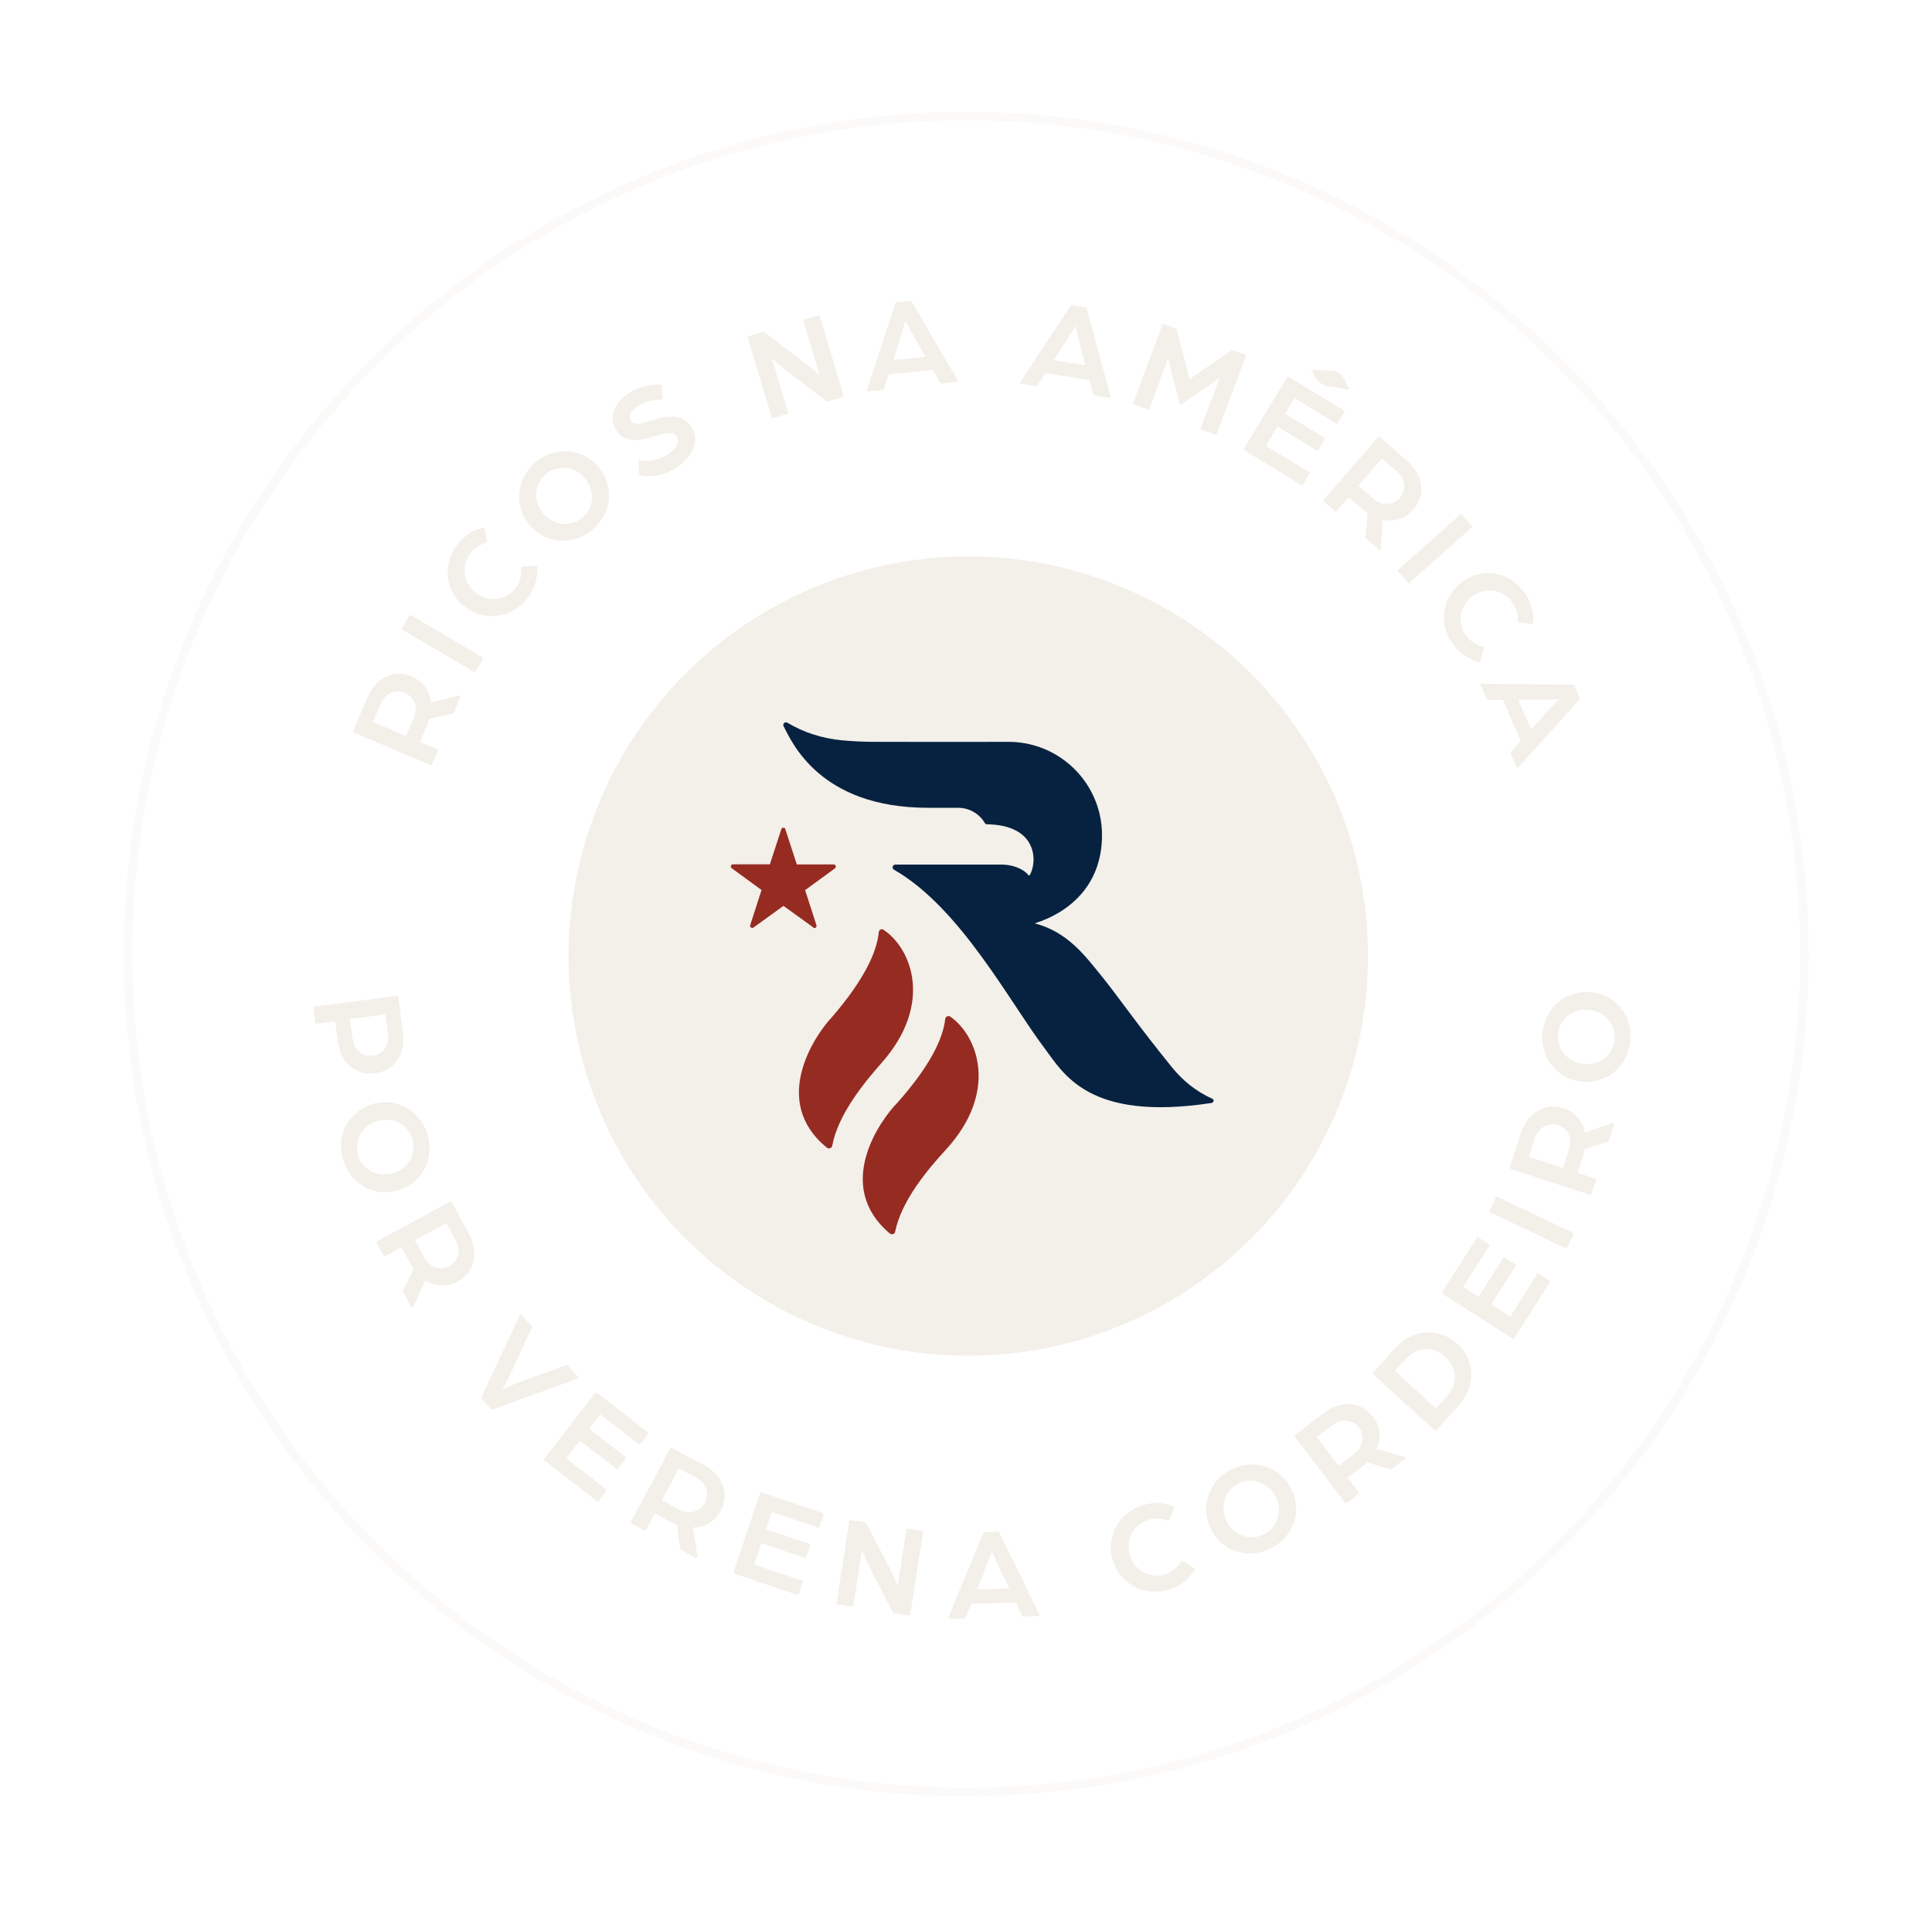 <svg xmlns="http://www.w3.org/2000/svg" width="171" height="170" viewBox="0 0 171 170" fill="none"><circle cx="85.702" cy="84.64" r="75.739" fill="white" fill-opacity="0.3"></circle><g filter="url(#filter0_b_3550_72)"><circle cx="85.702" cy="84.64" r="35.378" fill="#F3EFE9"></circle></g><path d="M107.265 97.255C105.872 96.62 104.714 95.695 103.744 94.503C100.713 90.781 98.774 87.961 97.537 86.457C96.155 84.763 94.562 82.512 91.586 81.743C94.439 80.841 97.537 78.534 97.537 73.931C97.537 70.354 95.252 67.312 92.076 66.164C91.207 65.852 90.26 65.674 89.279 65.674C89.279 65.674 89.279 65.674 89.268 65.674C89.146 65.674 81.189 65.685 77.478 65.674C76.498 65.674 75.517 65.629 74.536 65.54C72.809 65.373 71.182 64.872 69.689 63.98C69.477 63.858 69.243 64.08 69.354 64.292C70.045 65.574 72.463 71.513 82.147 71.513C83.084 71.513 84.365 71.513 84.811 71.513C85.903 71.513 86.772 72.16 87.173 72.873C87.207 72.928 87.262 72.962 87.34 72.973C91.798 73.029 91.843 76.216 91.152 77.464C91.129 77.509 91.062 77.509 91.018 77.464C90.483 76.818 89.458 76.539 88.655 76.539C86.393 76.539 79.651 76.539 79.261 76.539C79.016 76.539 78.905 76.862 79.116 76.985C85 80.35 89.358 88.708 92.444 92.787C94.105 94.982 96.289 99.317 107.221 97.645C107.433 97.612 107.488 97.356 107.299 97.266L107.265 97.255Z" fill="#072240"></path><path d="M78.214 82.311C78.035 82.189 77.79 82.311 77.779 82.523C77.612 84.339 76.408 86.824 73.645 90.034C72.185 91.561 68.106 97.467 73.188 101.601C73.355 101.735 73.611 101.657 73.656 101.445C74.168 98.659 76.498 95.829 78.035 94.09C82.615 88.908 80.699 83.983 78.214 82.322V82.311Z" fill="#962B22"></path><path d="M84.109 90C83.93 89.878 83.685 90 83.663 90.201C83.462 92.017 82.225 94.48 79.406 97.645C77.924 99.149 73.745 104.977 78.76 109.201C78.927 109.335 79.183 109.257 79.228 109.045C79.785 106.27 82.158 103.473 83.73 101.768C88.399 96.664 86.56 91.705 84.109 90Z" fill="#962B22"></path><path d="M71.973 82.122C72.118 82.233 72.319 82.089 72.263 81.91L71.26 78.801L73.901 76.873C74.046 76.762 73.968 76.528 73.79 76.528H70.525L69.51 73.408C69.455 73.229 69.21 73.229 69.154 73.408L68.14 76.517H64.875C64.696 76.517 64.618 76.762 64.763 76.862L67.404 78.79L66.401 81.899C66.346 82.077 66.546 82.211 66.691 82.111L69.343 80.194L71.996 82.111L71.973 82.122Z" fill="#962B22"></path><path d="M38.108 67.713C38.108 67.713 38.13 67.713 38.141 67.713C38.152 67.713 38.163 67.713 38.174 67.713C38.197 67.713 38.219 67.691 38.23 67.668L38.743 66.454C38.743 66.454 38.743 66.353 38.698 66.331L37.172 65.685L37.784 64.225C37.862 64.046 37.929 63.846 37.985 63.634L40.091 63.166C40.091 63.166 40.147 63.144 40.158 63.11L40.76 61.695C40.76 61.695 40.76 61.628 40.749 61.595C40.726 61.573 40.693 61.561 40.66 61.561L38.13 62.197C38.041 61.171 37.417 60.302 36.469 59.901C35.723 59.578 34.92 59.578 34.23 59.89C33.483 60.224 32.881 60.893 32.48 61.84L31.254 64.715C31.254 64.715 31.254 64.76 31.254 64.782C31.254 64.804 31.276 64.827 31.299 64.838L38.108 67.724V67.713ZM33.015 63.913L33.706 62.275C34.085 61.383 35.01 60.982 35.845 61.339C36.681 61.695 37.016 62.631 36.637 63.534L35.946 65.161L33.004 63.913H33.015Z" fill="#F3EFE9"></path><path d="M42.721 58.208L36.358 54.452C36.358 54.452 36.257 54.441 36.235 54.486L35.566 55.622C35.566 55.622 35.555 55.667 35.566 55.689C35.578 55.711 35.589 55.734 35.611 55.745L41.974 59.5C41.974 59.5 42.008 59.511 42.019 59.511C42.019 59.511 42.03 59.511 42.041 59.511C42.063 59.511 42.086 59.489 42.097 59.467L42.765 58.33C42.765 58.33 42.765 58.23 42.732 58.208H42.721Z" fill="#F3EFE9"></path><path d="M41.127 53.705C41.852 54.262 42.688 54.541 43.523 54.541C44.694 54.541 45.864 54.006 46.666 52.981C47.301 52.167 47.613 51.164 47.535 50.184C47.535 50.139 47.48 50.094 47.435 50.094L46.22 50.172C46.22 50.172 46.176 50.184 46.153 50.206C46.142 50.228 46.131 50.25 46.131 50.273C46.198 50.919 46.008 51.577 45.585 52.123C44.749 53.192 43.211 53.348 42.097 52.479C40.971 51.599 40.782 50.083 41.662 48.958C42.019 48.501 42.487 48.189 43.055 48.044C43.1 48.033 43.133 47.988 43.122 47.932L42.888 46.785C42.888 46.785 42.866 46.74 42.844 46.729C42.821 46.718 42.799 46.707 42.777 46.718C41.908 46.896 41.105 47.42 40.504 48.178C39.133 49.938 39.4 52.368 41.116 53.716L41.127 53.705Z" fill="#F3EFE9"></path><path d="M49.641 47.866C49.708 47.866 49.775 47.866 49.842 47.866C50.811 47.866 51.747 47.498 52.516 46.818C54.21 45.314 54.377 42.918 52.895 41.257C52.193 40.466 51.246 40.009 50.209 39.953C49.173 39.898 48.148 40.266 47.323 40.99C45.652 42.472 45.485 44.913 46.944 46.551C47.647 47.342 48.605 47.81 49.63 47.866H49.641ZM49.819 46.383C49.173 46.328 48.571 46.016 48.126 45.514C47.19 44.456 47.245 42.929 48.259 42.015C48.716 41.614 49.262 41.413 49.831 41.413C50.522 41.413 51.212 41.714 51.736 42.294C52.672 43.352 52.617 44.879 51.614 45.77C51.112 46.216 50.477 46.428 49.819 46.372V46.383Z" fill="#F3EFE9"></path><path d="M58.155 38.561C58.958 38.305 59.604 38.149 59.894 38.639C60.217 39.174 59.726 39.865 59.102 40.244C58.3 40.734 57.542 40.89 56.617 40.768C56.584 40.768 56.562 40.768 56.539 40.79C56.517 40.812 56.506 40.835 56.506 40.868L56.584 41.994C56.584 41.994 56.617 42.072 56.662 42.072C56.929 42.127 57.197 42.15 57.453 42.15C58.233 42.15 59.002 41.916 59.804 41.425C61.61 40.322 61.81 38.784 61.22 37.826C60.428 36.533 58.924 36.812 57.565 37.258C56.684 37.536 56.094 37.681 55.826 37.246C55.692 37.023 55.703 36.767 55.882 36.5C56.016 36.288 56.238 36.076 56.484 35.931C57.13 35.541 57.81 35.352 58.556 35.374C58.59 35.374 58.612 35.374 58.623 35.341C58.645 35.319 58.645 35.296 58.645 35.274L58.556 34.137C58.556 34.137 58.512 34.059 58.467 34.048C57.475 34.004 56.617 34.227 55.759 34.739C54.623 35.43 53.742 36.767 54.522 38.038C55.313 39.341 56.74 38.996 58.144 38.539L58.155 38.561Z" fill="#F3EFE9"></path><path d="M74.67 35.118C74.67 35.118 74.682 35.073 74.67 35.051L72.553 27.975C72.553 27.975 72.531 27.93 72.509 27.919C72.486 27.908 72.464 27.908 72.442 27.919L71.171 28.298C71.171 28.298 71.093 28.365 71.104 28.409L72.553 33.234C72.241 32.956 71.684 32.466 71.205 32.109L67.628 29.39C67.628 29.39 67.572 29.368 67.55 29.379L66.257 29.769C66.257 29.769 66.179 29.836 66.19 29.88L68.307 36.956C68.307 36.956 68.33 37.001 68.352 37.012C68.363 37.012 68.385 37.012 68.397 37.012H68.419L69.689 36.633C69.689 36.633 69.767 36.566 69.756 36.522L68.319 31.73C68.642 32.009 69.221 32.521 69.801 32.967L73.2 35.541C73.2 35.541 73.255 35.564 73.278 35.552L74.592 35.162C74.592 35.162 74.637 35.14 74.648 35.118H74.67Z" fill="#F3EFE9"></path><path d="M84.767 33.758C84.767 33.758 84.778 33.702 84.767 33.669L80.677 26.67C80.677 26.67 80.621 26.615 80.588 26.626L79.34 26.76C79.34 26.76 79.273 26.793 79.262 26.826L76.732 34.527C76.732 34.527 76.732 34.594 76.743 34.616C76.765 34.638 76.788 34.649 76.81 34.649L78.147 34.505C78.147 34.505 78.214 34.471 78.225 34.438L78.649 33.156L82.571 32.744L83.251 33.903C83.251 33.903 83.307 33.947 83.34 33.947L84.677 33.802C84.677 33.802 84.733 33.78 84.744 33.758H84.767ZM81.914 31.574L79.061 31.875L79.652 30.014C79.83 29.456 80.031 28.777 80.131 28.431C80.298 28.743 80.654 29.378 80.933 29.869L81.903 31.562L81.914 31.574Z" fill="#F3EFE9"></path><path d="M96.1 27.216L94.863 27.016C94.863 27.016 94.796 27.016 94.774 27.061L90.305 33.825C90.305 33.825 90.283 33.88 90.305 33.914C90.316 33.947 90.338 33.959 90.372 33.97L91.698 34.181C91.698 34.181 91.765 34.181 91.787 34.137L92.534 33.022L96.423 33.647L96.78 34.939C96.78 34.939 96.813 34.995 96.858 35.006L98.184 35.218C98.184 35.218 98.184 35.218 98.195 35.218C98.217 35.218 98.251 35.218 98.262 35.184C98.284 35.162 98.295 35.129 98.284 35.095L96.178 27.272C96.178 27.272 96.144 27.216 96.1 27.205V27.216ZM96.089 32.343L93.258 31.886L94.317 30.248C94.64 29.757 95.008 29.155 95.197 28.855C95.275 29.2 95.454 29.902 95.587 30.459L96.078 32.354L96.089 32.343Z" fill="#F3EFE9"></path><path d="M107.589 38.505C107.589 38.505 107.656 38.483 107.678 38.45L110.264 31.529C110.264 31.529 110.264 31.429 110.208 31.407L109.127 31.006C109.127 31.006 109.071 31.006 109.038 31.006L107.567 32.008C106.943 32.432 105.672 33.301 105.293 33.557C105.182 33.112 104.781 31.607 104.591 30.872L104.134 29.167C104.134 29.167 104.101 29.111 104.079 29.1L102.998 28.699C102.998 28.699 102.953 28.699 102.931 28.699C102.909 28.699 102.886 28.732 102.886 28.755L100.301 35.675C100.301 35.675 100.301 35.719 100.301 35.742C100.301 35.764 100.334 35.786 100.357 35.786L101.594 36.254C101.594 36.254 101.694 36.254 101.716 36.199L103.399 31.708C103.444 31.93 103.51 32.254 103.611 32.644L104.413 35.742C104.413 35.742 104.446 35.797 104.469 35.809C104.502 35.82 104.525 35.809 104.558 35.809L107.166 34.003C107.511 33.758 107.778 33.557 107.957 33.424L106.274 37.915C106.274 37.915 106.274 37.959 106.274 37.982C106.274 38.004 106.308 38.026 106.33 38.026L107.567 38.494C107.567 38.494 107.589 38.494 107.6 38.494L107.589 38.505Z" fill="#F3EFE9"></path><path d="M110.151 39.876L115.188 42.929C115.188 42.929 115.222 42.94 115.233 42.94C115.233 42.94 115.244 42.94 115.255 42.94C115.278 42.94 115.3 42.918 115.311 42.895L115.902 41.915C115.902 41.915 115.913 41.815 115.868 41.792L112.035 39.474L113.071 37.769L116.548 39.876C116.548 39.876 116.593 39.898 116.615 39.876C116.637 39.876 116.659 39.853 116.671 39.831L117.25 38.861C117.25 38.861 117.261 38.761 117.217 38.739L113.74 36.633L114.576 35.251L118.275 37.491C118.275 37.491 118.32 37.513 118.342 37.491C118.364 37.491 118.387 37.468 118.398 37.446L118.988 36.465C118.988 36.465 119 36.365 118.955 36.343L114.052 33.368C114.052 33.368 113.951 33.356 113.929 33.401L110.096 39.719C110.096 39.719 110.085 39.82 110.129 39.842L110.151 39.876Z" fill="#F3EFE9"></path><path d="M117.117 44.322C117.117 44.322 117.128 44.367 117.15 44.389L118.153 45.258C118.153 45.258 118.254 45.292 118.287 45.258L119.368 44.01L120.56 45.047C120.705 45.18 120.883 45.303 121.062 45.414L120.861 47.565C120.861 47.565 120.861 47.621 120.895 47.643L122.054 48.657C122.054 48.657 122.087 48.679 122.109 48.679C122.12 48.679 122.132 48.679 122.143 48.679C122.176 48.668 122.198 48.635 122.198 48.602L122.377 46.005C123.38 46.239 124.405 45.916 125.073 45.136C125.608 44.523 125.865 43.765 125.787 43.007C125.698 42.194 125.252 41.403 124.472 40.734L122.109 38.684C122.109 38.684 122.065 38.661 122.042 38.661C122.02 38.661 121.998 38.672 121.976 38.695L117.128 44.278C117.128 44.278 117.106 44.322 117.106 44.345L117.117 44.322ZM123.669 41.748C124.405 42.383 124.494 43.386 123.892 44.077C123.302 44.757 122.299 44.79 121.563 44.155L120.226 42.996L122.321 40.589L123.669 41.759V41.748Z" fill="#F3EFE9"></path><path d="M123.747 50.585L124.628 51.577C124.628 51.577 124.672 51.61 124.694 51.61C124.694 51.61 124.739 51.61 124.75 51.588L130.278 46.685C130.278 46.685 130.322 46.595 130.278 46.551L129.397 45.559C129.397 45.559 129.353 45.526 129.33 45.526C129.308 45.526 129.286 45.526 129.263 45.548L123.736 50.451C123.736 50.451 123.692 50.54 123.736 50.585H123.747Z" fill="#F3EFE9"></path><path d="M127.871 53.928C127.681 54.953 127.915 56.023 128.528 56.926C129.108 57.784 129.966 58.386 130.924 58.608C130.924 58.608 130.935 58.608 130.946 58.608C130.991 58.608 131.024 58.586 131.036 58.542L131.336 57.36C131.336 57.36 131.336 57.305 131.336 57.294C131.325 57.271 131.303 57.26 131.281 57.249C130.646 57.115 130.077 56.736 129.687 56.157C128.918 55.031 129.241 53.527 130.411 52.725C130.969 52.346 131.626 52.201 132.272 52.312C132.93 52.424 133.509 52.814 133.899 53.393C134.234 53.884 134.379 54.407 134.334 54.998C134.334 55.042 134.368 55.087 134.412 55.098L135.582 55.232C135.582 55.232 135.627 55.232 135.649 55.21C135.671 55.199 135.682 55.176 135.682 55.143C135.772 54.262 135.526 53.337 134.98 52.535C134.368 51.633 133.465 51.02 132.44 50.819C131.426 50.618 130.389 50.841 129.531 51.432C128.651 52.023 128.071 52.914 127.871 53.928Z" fill="#F3EFE9"></path><path d="M131.124 60.514C131.124 60.514 131.069 60.526 131.046 60.559C131.024 60.581 131.024 60.615 131.046 60.648L131.592 61.885C131.592 61.885 131.637 61.941 131.67 61.941L133.019 61.963L134.601 65.574L133.71 66.577C133.71 66.577 133.676 66.644 133.698 66.677L134.233 67.914C134.233 67.914 134.267 67.959 134.3 67.97C134.3 67.97 134.3 67.97 134.311 67.97C134.334 67.97 134.367 67.97 134.378 67.936L139.805 61.919C139.805 61.919 139.839 61.852 139.816 61.818L139.315 60.67C139.315 60.67 139.27 60.615 139.237 60.615L131.135 60.537L131.124 60.514ZM134.356 61.941H136.306C136.886 61.941 137.599 61.941 137.955 61.919C137.71 62.175 137.209 62.699 136.83 63.122L135.515 64.56L134.367 61.941H134.356Z" fill="#F3EFE9"></path><path d="M32.792 95.038C32.926 95.038 33.059 95.038 33.204 95.015C34.007 94.915 34.698 94.514 35.132 93.901C35.611 93.232 35.79 92.352 35.656 91.327L35.255 88.24C35.255 88.24 35.199 88.151 35.154 88.162L27.822 89.12C27.822 89.12 27.733 89.176 27.744 89.221L27.911 90.536C27.911 90.536 27.922 90.58 27.945 90.591C27.967 90.602 27.989 90.614 28.011 90.614L29.661 90.402L29.884 92.073C30.017 93.099 30.418 93.912 31.042 94.436C31.522 94.837 32.135 95.049 32.792 95.049V95.038ZM34.051 92.865C33.806 93.188 33.427 93.4 33.004 93.455C32.079 93.578 31.343 92.965 31.21 91.973L30.976 90.212L34.118 89.8L34.352 91.572C34.419 92.062 34.307 92.508 34.051 92.853V92.865Z" fill="#F3EFE9"></path><path d="M35.333 105.346C37.417 104.666 38.509 102.482 37.818 100.354C37.127 98.225 34.954 97.1 32.881 97.768C31.878 98.091 31.065 98.782 30.597 99.696C30.129 100.621 30.051 101.713 30.396 102.761C30.953 104.488 32.435 105.547 34.085 105.547C34.497 105.547 34.92 105.48 35.344 105.346H35.333ZM33.36 99.261C33.639 99.172 33.917 99.128 34.185 99.128C35.232 99.128 36.169 99.763 36.503 100.788C36.915 102.07 36.191 103.418 34.854 103.853C33.505 104.287 32.135 103.63 31.711 102.337C31.288 101.044 32.012 99.685 33.36 99.25V99.261Z" fill="#F3EFE9"></path><path d="M39.991 106.393C39.991 106.393 39.913 106.326 39.868 106.36L33.371 109.892C33.371 109.892 33.338 109.926 33.327 109.948C33.327 109.97 33.327 109.992 33.327 110.015L33.962 111.174C33.962 111.174 34.04 111.241 34.085 111.207L35.533 110.416L36.291 111.809C36.38 111.976 36.503 112.165 36.626 112.333L35.678 114.272C35.678 114.272 35.667 114.327 35.678 114.361L36.414 115.709C36.414 115.709 36.458 115.754 36.492 115.754C36.492 115.754 36.559 115.731 36.57 115.698L37.651 113.336C38.509 113.904 39.578 113.96 40.481 113.469C42.019 112.634 42.409 110.895 41.451 109.134L39.957 106.393H39.991ZM39.512 108.265L40.359 109.825C40.593 110.249 40.648 110.706 40.537 111.129C40.425 111.541 40.147 111.876 39.768 112.087C38.977 112.522 38.03 112.199 37.562 111.341L36.715 109.792L39.523 108.265H39.512Z" fill="#F3EFE9"></path><path d="M51.168 121.971C51.168 121.971 51.168 121.916 51.146 121.882L50.232 120.879C50.232 120.879 50.165 120.846 50.132 120.857L45.819 122.417C45.44 122.562 44.805 122.841 44.459 122.997C44.649 122.662 44.983 122.049 45.15 121.682L47.078 117.514C47.078 117.514 47.078 117.436 47.067 117.414L46.153 116.422C46.153 116.422 46.098 116.388 46.075 116.388C46.042 116.388 46.02 116.411 46.008 116.444L42.61 123.71C42.61 123.71 42.61 123.788 42.621 123.81L43.49 124.757C43.49 124.757 43.535 124.791 43.557 124.791C43.557 124.791 43.579 124.791 43.59 124.791L51.123 122.038C51.123 122.038 51.179 122.005 51.179 121.971H51.168Z" fill="#F3EFE9"></path><path d="M52.138 126.496L53.129 125.215L56.55 127.856C56.55 127.856 56.595 127.878 56.617 127.878C56.64 127.878 56.662 127.867 56.673 127.845L57.375 126.942C57.375 126.942 57.397 126.842 57.364 126.808L52.828 123.298C52.828 123.298 52.728 123.276 52.695 123.309L48.17 129.148C48.17 129.148 48.148 129.249 48.181 129.282L52.84 132.893C52.84 132.893 52.873 132.915 52.895 132.915C52.895 132.915 52.895 132.915 52.907 132.915C52.929 132.915 52.951 132.904 52.962 132.881L53.664 131.979C53.664 131.979 53.687 131.879 53.653 131.845L50.109 129.104L51.335 127.532L54.556 130.029C54.556 130.029 54.656 130.051 54.69 130.018L55.38 129.126C55.38 129.126 55.403 129.026 55.369 128.992L52.149 126.496H52.138Z" fill="#F3EFE9"></path><path d="M62.212 129.65L59.448 128.179C59.448 128.179 59.348 128.179 59.325 128.212L55.849 134.732C55.849 134.732 55.849 134.832 55.882 134.854L57.052 135.478C57.052 135.478 57.153 135.478 57.175 135.445L57.955 133.985L59.348 134.732C59.526 134.821 59.715 134.91 59.916 134.977L60.195 137.116C60.195 137.116 60.217 137.172 60.239 137.183L61.599 137.908C61.599 137.908 61.632 137.908 61.643 137.908C61.666 137.908 61.677 137.908 61.699 137.885C61.733 137.863 61.744 137.829 61.733 137.796L61.331 135.222H61.354C62.379 135.222 63.293 134.676 63.772 133.773C64.597 132.235 63.961 130.564 62.201 129.617L62.212 129.65ZM58.579 132.815L60.083 129.995L61.654 130.831C62.078 131.054 62.379 131.411 62.513 131.823C62.646 132.224 62.602 132.67 62.39 133.049C61.967 133.851 60.997 134.096 60.139 133.639L58.579 132.804V132.815Z" fill="#F3EFE9"></path><path d="M72.832 133.951L67.393 132.124C67.393 132.124 67.293 132.124 67.282 132.179L64.919 139.189C64.919 139.189 64.919 139.289 64.975 139.3L70.558 141.183C70.558 141.183 70.581 141.183 70.592 141.183C70.603 141.183 70.625 141.183 70.636 141.183C70.659 141.183 70.67 141.15 70.681 141.128L71.049 140.047C71.049 140.047 71.049 139.946 70.993 139.935L66.747 138.509L67.382 136.614L71.238 137.918C71.238 137.918 71.338 137.918 71.349 137.863L71.706 136.793C71.706 136.793 71.706 136.748 71.706 136.726C71.706 136.704 71.672 136.692 71.65 136.681L67.794 135.389L68.307 133.851L72.408 135.233C72.408 135.233 72.508 135.233 72.519 135.177L72.887 134.096C72.887 134.096 72.887 134.051 72.887 134.029C72.887 134.007 72.854 133.996 72.832 133.985V133.951Z" fill="#F3EFE9"></path><path d="M81.624 135.545L80.32 135.344C80.32 135.344 80.219 135.367 80.219 135.422L79.451 140.404C79.295 140.014 78.994 139.334 78.726 138.81L76.665 134.821C76.665 134.821 76.631 134.776 76.598 134.776L75.272 134.576C75.272 134.576 75.227 134.576 75.205 134.587C75.183 134.598 75.171 134.62 75.171 134.642L74.046 141.942C74.046 141.942 74.068 142.042 74.124 142.042L75.428 142.242C75.428 142.242 75.528 142.22 75.528 142.164L76.286 137.228C76.453 137.618 76.754 138.331 77.088 138.977L79.049 142.766C79.049 142.766 79.083 142.811 79.116 142.811L80.465 143.022C80.465 143.022 80.465 143.022 80.476 143.022C80.52 143.022 80.565 142.989 80.565 142.944L81.691 135.645C81.691 135.645 81.691 135.601 81.679 135.578C81.668 135.556 81.646 135.545 81.624 135.545Z" fill="#F3EFE9"></path><path d="M88.366 135.589L87.118 135.634C87.118 135.634 87.051 135.656 87.04 135.69L83.942 143.178C83.942 143.178 83.942 143.245 83.942 143.267C83.964 143.29 83.986 143.312 84.02 143.312L85.368 143.267C85.368 143.267 85.435 143.245 85.446 143.212L85.97 141.975L89.904 141.852L90.494 143.056C90.494 143.056 90.539 143.111 90.572 143.111L91.921 143.067C91.921 143.067 91.976 143.045 91.999 143.022C92.021 143 92.021 142.967 91.999 142.933L88.433 135.656C88.433 135.656 88.377 135.601 88.343 135.601L88.366 135.589ZM89.335 140.626L86.471 140.716L87.196 138.899C87.418 138.364 87.664 137.696 87.797 137.361C87.942 137.684 88.243 138.342 88.488 138.855L89.335 140.615V140.626Z" fill="#F3EFE9"></path><path d="M104.68 138.186C104.68 138.186 104.635 138.164 104.613 138.175C104.591 138.175 104.569 138.197 104.557 138.22C104.234 138.788 103.699 139.2 103.031 139.401C102.396 139.59 101.727 139.512 101.159 139.167C100.601 138.832 100.178 138.298 99.989 137.651C99.587 136.281 100.323 134.943 101.694 134.531C102.251 134.364 102.808 134.386 103.354 134.609C103.399 134.631 103.454 134.609 103.477 134.564L103.956 133.495C103.956 133.495 103.956 133.45 103.956 133.428C103.956 133.405 103.933 133.383 103.911 133.372C103.098 133.015 102.139 132.96 101.214 133.238C100.167 133.55 99.309 134.219 98.796 135.133C98.295 136.035 98.183 137.083 98.484 138.097C98.986 139.813 100.523 140.905 102.228 140.905C102.618 140.905 103.008 140.849 103.41 140.738C104.401 140.448 105.237 139.813 105.75 138.966C105.772 138.922 105.761 138.866 105.716 138.844L104.68 138.197V138.186Z" fill="#F3EFE9"></path><path d="M108.982 130.096C106.987 131.098 106.196 133.416 107.177 135.367C107.867 136.748 109.194 137.528 110.609 137.528C111.233 137.528 111.868 137.384 112.481 137.072C114.509 136.057 115.289 133.784 114.286 131.801C113.306 129.839 110.977 129.093 108.982 130.096ZM111.868 135.835C110.653 136.447 109.205 135.935 108.57 134.676C108.269 134.074 108.202 133.394 108.391 132.77C108.581 132.135 109.015 131.622 109.617 131.332C109.951 131.165 110.308 131.076 110.676 131.076C110.954 131.076 111.222 131.121 111.489 131.221C112.102 131.444 112.604 131.901 112.904 132.503C113.54 133.762 113.094 135.233 111.879 135.835H111.868Z" fill="#F3EFE9"></path><path d="M121.841 128.268C122.276 127.332 122.165 126.262 121.541 125.449C121.05 124.803 120.359 124.401 119.602 124.323C118.788 124.245 117.93 124.524 117.105 125.148L114.62 127.043C114.62 127.043 114.576 127.132 114.598 127.176L119.078 133.06C119.078 133.06 119.111 133.094 119.134 133.094C119.134 133.094 119.134 133.094 119.145 133.094C119.167 133.094 119.189 133.094 119.2 133.071L120.248 132.269C120.248 132.269 120.292 132.18 120.27 132.135L119.267 130.82L120.527 129.862C120.683 129.75 120.839 129.606 120.995 129.45L123.056 130.085C123.056 130.085 123.112 130.085 123.134 130.074L124.36 129.138C124.36 129.138 124.405 129.082 124.393 129.048C124.393 129.015 124.36 128.982 124.327 128.982L121.819 128.28L121.841 128.268ZM120.582 127.577C120.515 128.012 120.259 128.402 119.88 128.692L118.476 129.762L116.548 127.221L117.963 126.14C118.732 125.549 119.735 125.661 120.292 126.396C120.549 126.742 120.66 127.154 120.593 127.577H120.582Z" fill="#F3EFE9"></path><path d="M126.277 117.96C125.241 118.016 124.271 118.495 123.48 119.364L121.53 121.504C121.53 121.504 121.496 121.604 121.53 121.637L126.979 126.63C126.979 126.63 127.024 126.652 127.046 126.652C127.068 126.652 127.09 126.652 127.113 126.619L129.063 124.479C130.634 122.763 130.601 120.445 128.974 118.963C128.216 118.272 127.258 117.915 126.266 117.96H126.277ZM128.049 123.632L127.09 124.68L123.458 121.359L124.416 120.311C125.408 119.219 126.856 119.141 127.926 120.122C128.996 121.102 129.052 122.551 128.049 123.632Z" fill="#F3EFE9"></path><path d="M136.195 112.745C136.195 112.745 136.094 112.734 136.072 112.778L133.665 116.556L131.982 115.486L134.166 112.054C134.166 112.054 134.189 112.009 134.178 111.987C134.166 111.965 134.155 111.943 134.133 111.931L133.175 111.33C133.175 111.33 133.074 111.319 133.052 111.363L130.868 114.795L129.508 113.926L131.826 110.282C131.826 110.282 131.849 110.238 131.837 110.215C131.837 110.193 131.815 110.171 131.793 110.16L130.835 109.547C130.835 109.547 130.79 109.524 130.768 109.536C130.745 109.536 130.723 109.558 130.712 109.58L127.636 114.416C127.636 114.416 127.625 114.517 127.67 114.539L133.899 118.506C133.899 118.506 133.932 118.517 133.944 118.517C133.944 118.517 133.955 118.517 133.966 118.517C133.988 118.517 134.01 118.495 134.022 118.473L137.186 113.503C137.186 113.503 137.209 113.458 137.198 113.436C137.186 113.414 137.175 113.391 137.153 113.38L136.195 112.767V112.745Z" fill="#F3EFE9"></path><path d="M132.528 105.958C132.528 105.958 132.484 105.947 132.461 105.958C132.439 105.97 132.417 105.981 132.406 106.003L131.837 107.195C131.837 107.195 131.837 107.296 131.882 107.318L138.557 110.494C138.557 110.494 138.579 110.494 138.602 110.494C138.602 110.494 138.624 110.494 138.635 110.494C138.657 110.494 138.68 110.472 138.691 110.449L139.259 109.257C139.259 109.257 139.259 109.157 139.215 109.134L132.539 105.958H132.528Z" fill="#F3EFE9"></path><path d="M142.725 99.417L140.262 100.264C140.095 99.25 139.393 98.436 138.412 98.113C137.632 97.857 136.841 97.924 136.183 98.291C135.47 98.681 134.924 99.406 134.601 100.386L133.631 103.362C133.631 103.362 133.631 103.462 133.687 103.473L140.719 105.769C140.719 105.769 140.741 105.769 140.752 105.769C140.763 105.769 140.786 105.769 140.797 105.769C140.819 105.769 140.83 105.735 140.841 105.713L141.254 104.454C141.254 104.454 141.254 104.353 141.198 104.342L139.627 103.83L140.117 102.325C140.184 102.136 140.228 101.924 140.262 101.724L142.323 101.077C142.323 101.077 142.379 101.044 142.379 101.022L142.858 99.562C142.858 99.562 142.858 99.495 142.836 99.472C142.814 99.45 142.769 99.439 142.747 99.45L142.725 99.417ZM137.922 99.606C138.334 99.74 138.657 100.019 138.835 100.409C139.025 100.799 139.047 101.267 138.891 101.724L138.345 103.406L135.314 102.414L135.871 100.721C136.016 100.264 136.317 99.907 136.696 99.707C137.075 99.506 137.509 99.472 137.922 99.606Z" fill="#F3EFE9"></path><path d="M140.931 87.85C138.758 87.56 136.83 89.076 136.54 91.282C136.25 93.5 137.721 95.45 139.883 95.74C140.073 95.762 140.251 95.773 140.429 95.773C142.391 95.773 143.995 94.358 144.274 92.296C144.575 90.045 143.126 88.129 140.931 87.839V87.85ZM137.911 91.461C138 90.814 138.334 90.235 138.869 89.856C139.304 89.544 139.816 89.377 140.362 89.377C140.485 89.377 140.596 89.377 140.719 89.399C141.388 89.488 141.978 89.811 142.391 90.313C142.803 90.825 142.992 91.461 142.903 92.107C142.814 92.764 142.48 93.344 141.945 93.734C141.421 94.113 140.764 94.28 140.095 94.191C139.426 94.102 138.836 93.778 138.423 93.277C138.011 92.764 137.833 92.118 137.911 91.461Z" fill="#F3EFE9"></path><path d="M117.629 34.215L119.457 34.482L118.911 33.468C118.71 33.089 118.32 32.844 117.886 32.822L116.047 32.733L116.359 33.312C116.615 33.791 117.094 34.126 117.64 34.215H117.629Z" fill="#F3EFE9"></path><path d="M85.521 159.021C44.413 159.021 10.96 125.57 10.96 84.454C10.96 43.339 44.413 9.898 85.521 9.898C126.63 9.898 160.083 43.349 160.083 84.454C160.083 125.56 126.63 159.011 85.521 159.011V159.021ZM85.521 10.651C44.829 10.651 11.713 43.765 11.713 84.454C11.713 125.144 44.829 158.258 85.521 158.258C126.214 158.258 159.33 125.144 159.33 84.454C159.33 43.765 126.224 10.651 85.521 10.651Z" fill="#F4EFE8" fill-opacity="0.3"></path><defs><filter id="filter0_b_3550_72" x="44.272" y="43.21" width="82.86" height="82.86" color-interpolation-filters="sRGB"><feGaussianBlur stdDeviation="3.026"></feGaussianBlur></filter></defs></svg>